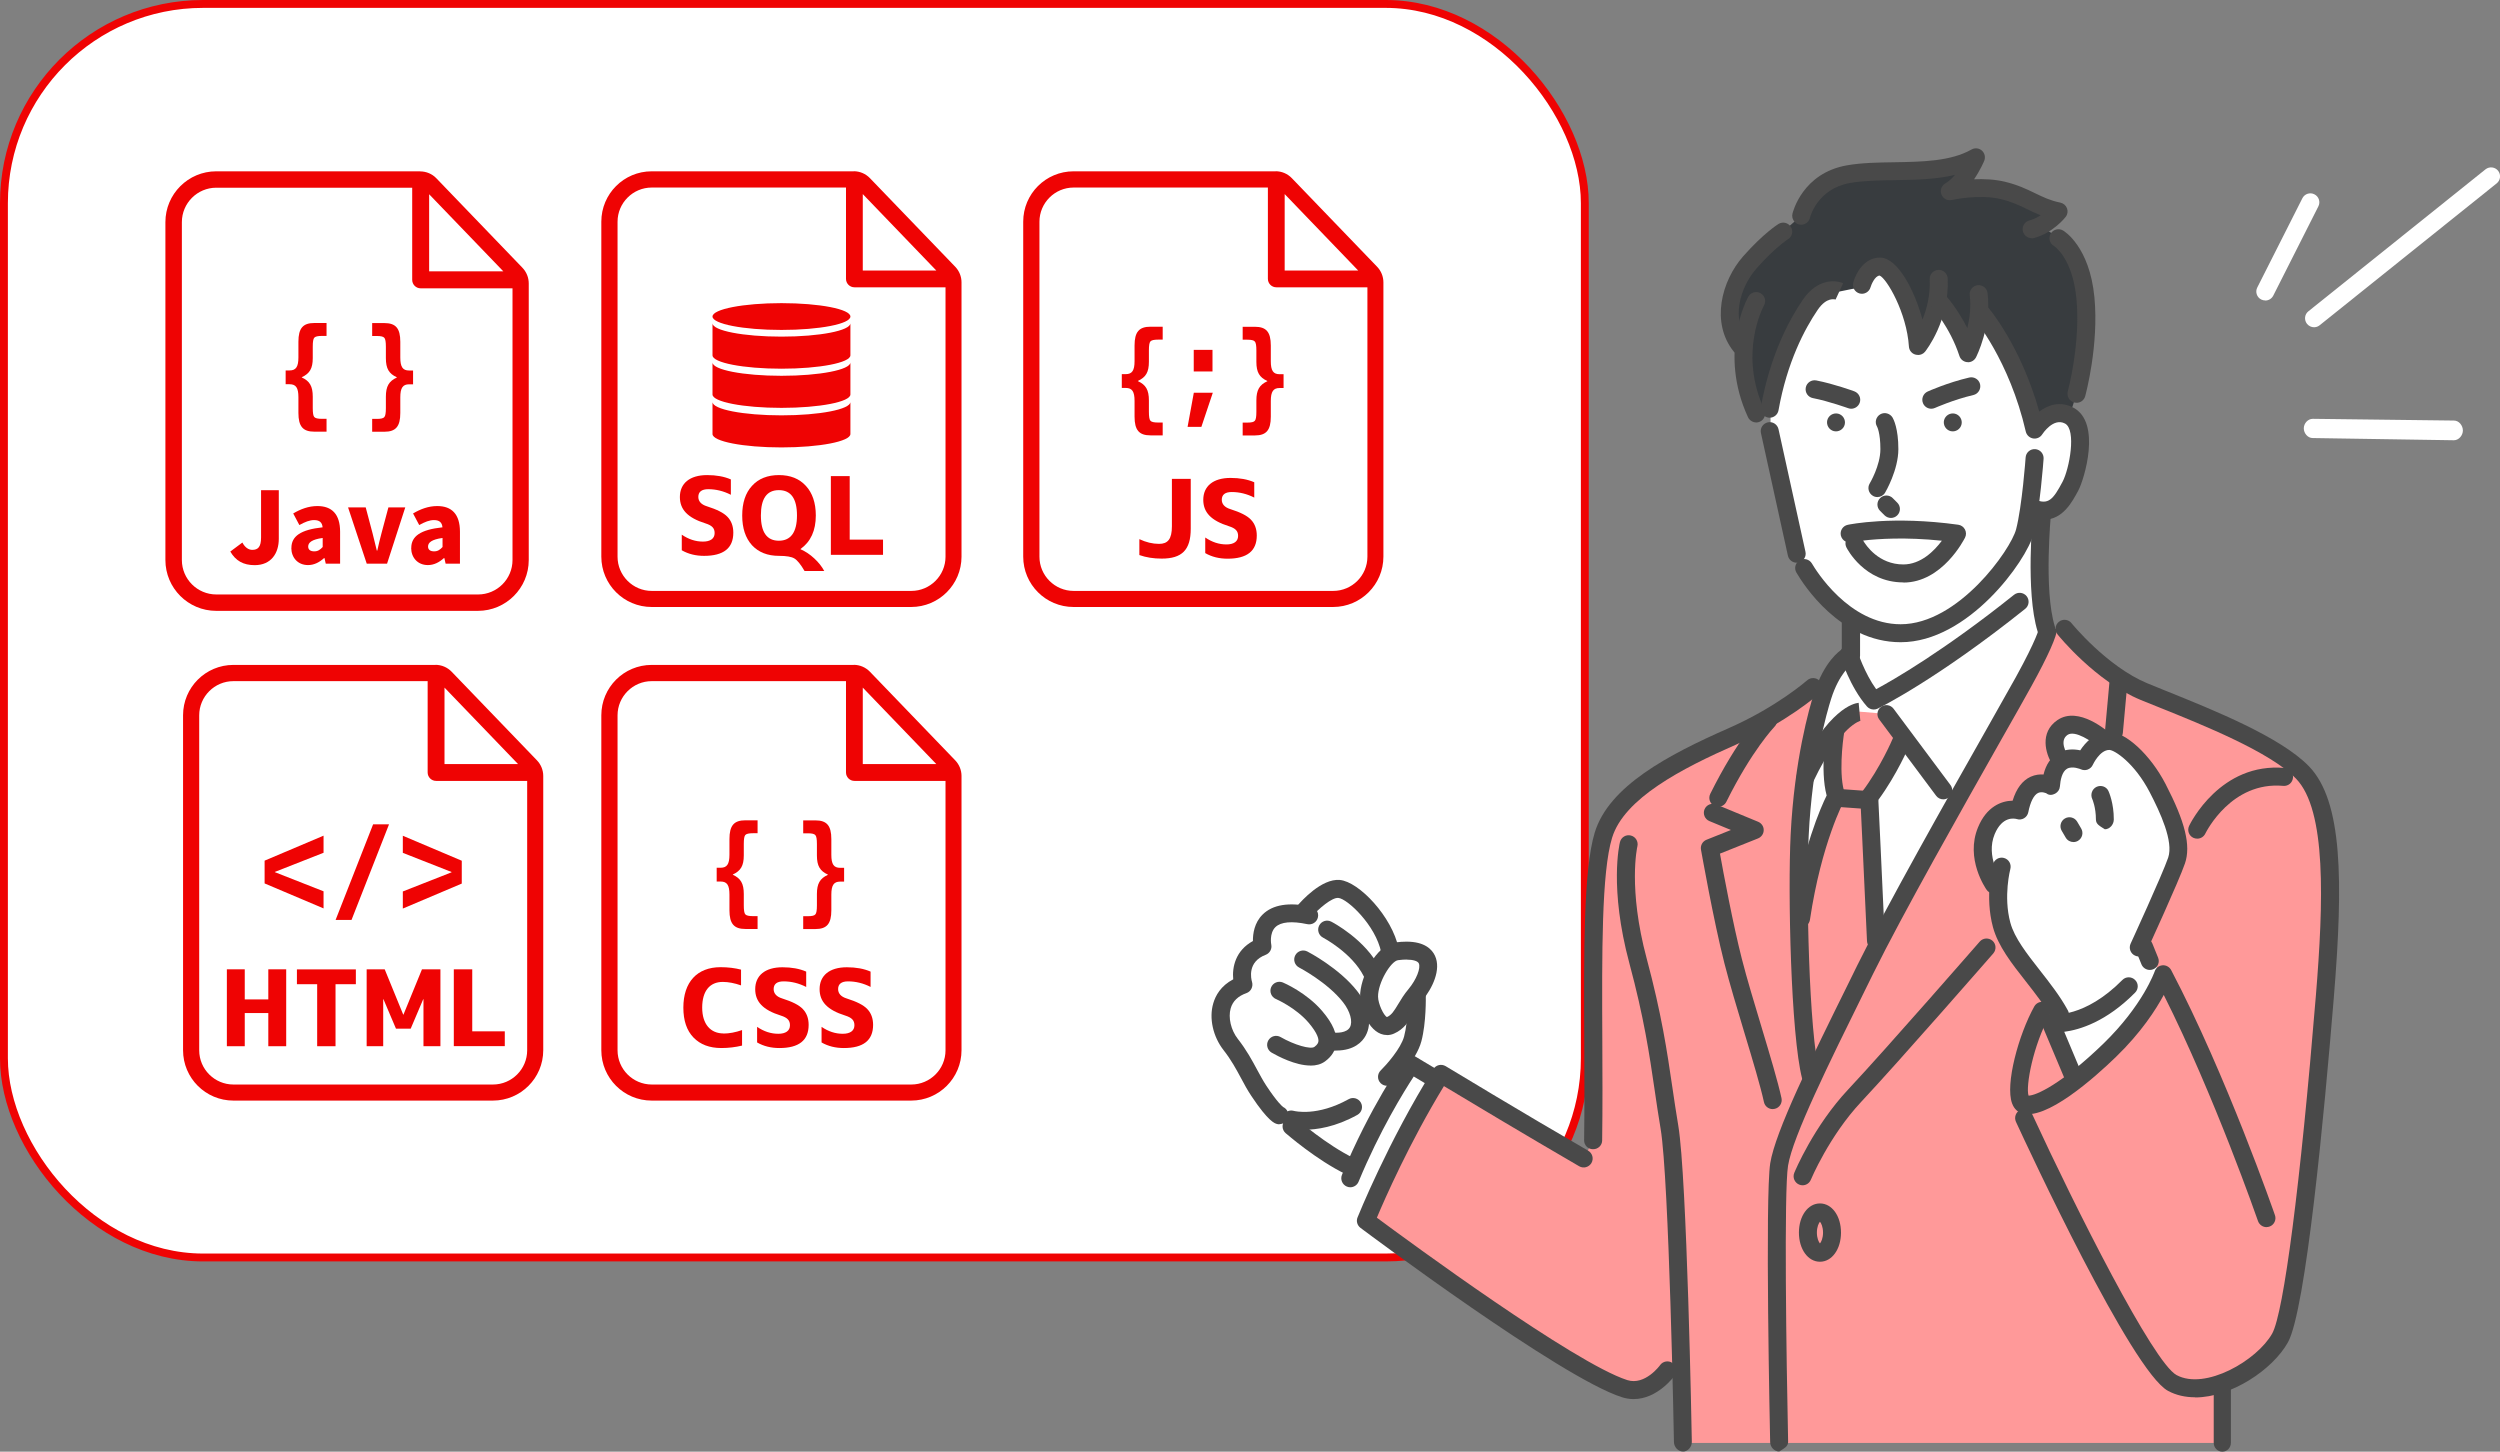 <?xml version="1.0" encoding="UTF-8"?>
<svg id="_レイヤー_2" data-name="レイヤー 2" xmlns="http://www.w3.org/2000/svg" viewBox="0 0 317.26 184.22">
  <rect x="0" y="0" width="317.26" height="184.22" fill="#808080" stroke="none"/>
  <defs>
    <style>
      .cls-1 {
        fill: #ef0303;
      }

      .cls-1, .cls-2, .cls-3, .cls-4, .cls-5 {
        stroke-width: 0px;
      }

      .cls-6 {
        stroke: #ef0303;
        stroke-miterlimit: 10;
      }

      .cls-6, .cls-4 {
        fill: #fff;
      }

      .cls-2 {
        fill: #383c3f;
      }

      .cls-3 {
        fill: #f99;
      }

      .cls-5 {
        fill: #494949;
      }
    </style>
  </defs>
  <g id="_レイヤー_1-2" data-name="レイヤー 1">
    <g>
      <rect class="cls-6" x=".5" y=".5" width="200.62" height="159.08" rx="25.28" ry="25.28"/>
      <g>
        <path class="cls-4" d="M236.54,35.64s.42-3.81,8.58-1.34c8.16,2.47,13.09,20.24,13.09,20.24,0,0,2.15-3.05,5.12-1.12,2.97,1.93-1.2,11.21-4.18,11.57,0,0-.57,10.65.76,15.38,1.32,4.73-21.46,39.26-21.46,39.26l-10.18-2.31s-.91-31.11,6.47-33.91l.39-4.86s-5.35-3.45-7.07-8.27c-1.72-4.81-3.37-15.55-3.37-15.55v-2.68s1.45-17.23,11.85-16.4Z"/>
        <path class="cls-4" d="M182.42,137.01l-4.24-2.26s1.77-4.03,1.65-8.46c0,0,1.78-2.28,1.43-4.53-.35-2.25-4.45-1.09-4.45-1.09,0,0-4.26-7.74-6.66-7.84-2.41-.09-4.94,3.07-4.94,3.07,0,0-5.44-1.05-5.25,4.32,0,0-2.85.87-2.15,4.73,0,0-5.16,1.88-1.88,7.23,3.28,5.35,6.44,9.34,6.44,9.34l1.55.77.39.96s3.83,3.52,7.62,4.97l-.55,1.3,3.31,2.33s3.45-7.49,7.75-14.85Z"/>
        <path class="cls-2" d="M226.29,29.38l2.28-2s1.2-4.74,6.74-5.39c5.54-.65,10.62.38,15.45-2.03,0,0-1.11,2.93-3.33,4.31,0,0,3.13-.95,6.76-.1,3.62.85,4.08,1.71,7.05,2.64l-2.4,1.9s3.56,1.5,5.13,5.42c1.57,3.93,1.19,11.83-1.37,18.61,0,0-2.24-.95-4.4,1.78,0,0-2.08-9.46-6.84-14.86,0,0-.19,2.52-1.62,5.18,0,0-1.49-4.26-3.93-6.63,0,0-.21,2.68-2.43,5.7,0,0-3.52-16.48-7.11-7.49l-2.85.58s-5.16-2.12-8.84,14.89l-1.71.6s-1.99-3.46-1.6-8.12c0,0-6.18-7.38,5.02-14.97Z"/>
        <path class="cls-3" d="M213.63,183.11h68.39v-7.63s5.86-2.31,7.67-6.47c1.81-4.16,5.52-38,6-49.63.49-11.63.11-20.32-6.83-23.92-6.94-3.6-20.92-8.11-26.87-15.66h-2.03s-13.07,25.61-21.9,39.59l-.85-17.85s2.87-4.7,4.33-8.05l-2.15-2.89-3.41-.29s-2.24.98-3.49,2.71c0,0-.5,3.48.45,8.21,0,0-2.45,5.21-4.68,14.72,0,0-.57-17.46,3.03-28.22l-1.2-.55s-3.37,2.93-10.25,6.27c-6.88,3.33-13.67,6.35-15.83,11.39-2.16,5.05-1.83,39.88-1.83,39.88l-1.21,2.28-18.11-10.75s-5.63,9.34-9.53,18.64c0,0,20.92,15,28.01,19.05,7.09,4.05,7.72,2.15,10.26-.06l1.77.21.25,9Z"/>
        <path class="cls-4" d="M274.52,124.27l-2.71-4.89s4.56-8.47,4.65-11.7c.09-3.23-5.35-14.46-9.62-13.66,0,0-2.25-2.61-4.59-1.98-2.34.63-.82,4.76-.82,4.76l-1.14,2.96s-3.17-1.2-3.87,2.91c0,0-2.28-.46-3.67,1.89-1.39,2.35-1.46,5.77.82,7.92,0,0-.5,4.34,1.27,6.88,1.77,2.55,6.58,9.4,6.58,9.4l-1.52.68,3.67,7.6s7.03-4.75,10.95-12.79Z"/>
        <path class="cls-5" d="M238.25,63.08c-.2,0-.41-.05-.59-.17-.54-.33-.71-1.03-.38-1.57.01-.02,1.35-2.25,1.35-4.34s-.42-2.86-.43-2.87c-.32-.54-.13-1.23.41-1.55.54-.32,1.25-.12,1.57.42.12.21.73,1.37.73,4s-1.62,5.42-1.69,5.53c-.21.35-.59.55-.97.55Z"/>
        <path class="cls-5" d="M239.97,65.73c-.29,0-.58-.11-.81-.33l-.57-.57c-.45-.44-.45-1.17,0-1.61.44-.45,1.17-.45,1.61,0l.57.57c.45.44.45,1.17,0,1.61-.22.22-.51.33-.81.33Z"/>
        <path class="cls-5" d="M234.12,53.43c-.1-.62-.68-1.05-1.3-.95-.62.1-1.05.68-.95,1.3.1.62.68,1.05,1.3.95.62-.1,1.05-.68.95-1.3Z"/>
        <path class="cls-5" d="M248.94,53.43c-.1-.62-.68-1.05-1.3-.95-.62.1-1.05.68-.95,1.3.1.62.68,1.05,1.3.95.62-.1,1.05-.68.95-1.3Z"/>
        <path class="cls-5" d="M241.54,73.91c-4.95,0-7.13-4.26-7.22-4.44-.12-.24-.15-.5-.1-.74-.3-.15-.53-.43-.61-.78-.13-.62.26-1.22.88-1.35.23-.05,5.68-1.17,14.02-.01.36.05.68.27.85.6.17.32.18.71.01,1.04-.12.23-2.88,5.7-7.83,5.7ZM236.44,68.6c.37.63,1.98,3.03,5.1,3.03,2.22,0,3.92-1.71,4.89-3.01-4.61-.48-8.13-.24-9.99-.02Z"/>
        <path class="cls-5" d="M245.09,51.87c-.44,0-.85-.25-1.04-.67-.26-.57,0-1.25.57-1.51.1-.05,2.55-1.14,5.29-1.78.61-.14,1.23.24,1.37.85.14.61-.24,1.23-.85,1.37-2.53.59-4.85,1.63-4.88,1.64-.15.07-.31.1-.47.1Z"/>
        <path class="cls-5" d="M234.93,51.87c-.13,0-.26-.02-.39-.07-.02,0-2.4-.87-4.48-1.28-.62-.12-1.02-.72-.9-1.34.12-.62.72-1.02,1.34-.9,2.25.44,4.71,1.34,4.82,1.38.59.22.9.87.68,1.46-.17.46-.61.75-1.07.75Z"/>
        <path class="cls-5" d="M243.38,45.04c-.11,0-.23-.02-.34-.05-.45-.14-.76-.54-.79-1.01-.28-4.31-2.82-8.65-3.72-9.01-.61.04-1.07,1.19-1.15,1.48-.17.6-.8.96-1.4.79-.6-.17-.96-.79-.79-1.4.32-1.18,1.39-3.15,3.38-3.15.02,0,.04,0,.06,0,2.16.04,4.32,4.07,5.34,7.87.54-1.34,1.01-3.11.92-5.12-.03-.63.46-1.16,1.09-1.19.63-.03,1.16.46,1.19,1.09.24,5.35-2.75,9.13-2.87,9.29-.22.27-.55.42-.89.42Z"/>
        <path class="cls-5" d="M249.74,45.96s-.06,0-.09,0c-.46-.04-.85-.35-.99-.78-1.2-3.68-3.47-6.18-3.49-6.21-.43-.46-.4-1.18.07-1.61.46-.43,1.18-.4,1.61.06.08.09,1.52,1.66,2.81,4.22.29-1.19.49-2.66.31-4.18-.08-.62.37-1.19.99-1.27.62-.07,1.19.37,1.27,1,.51,4.24-1.39,8-1.47,8.16-.2.38-.59.62-1.01.62Z"/>
        <path class="cls-5" d="M259.37,65.94c-.61,0-1.3-.15-2.08-.49-.58-.25-.84-.93-.58-1.5.25-.58.93-.84,1.5-.58,1.74.77,2.35,0,3.53-2.22.88-1.65,1.79-6.61.32-7.4-1.48-.79-2.84,1.29-2.9,1.38-.25.39-.71.59-1.16.51-.45-.08-.81-.42-.92-.87-2.08-9.05-6.54-14.32-6.59-14.37-.41-.48-.36-1.2.12-1.61.48-.41,1.19-.36,1.61.12.18.21,4.22,4.94,6.57,13.32,1.13-.85,2.67-1.38,4.34-.49,3.57,1.9,1.37,9.08.63,10.48-.78,1.47-1.98,3.73-4.38,3.73Z"/>
        <path class="cls-5" d="M224.58,53.01c-.07,0-.13,0-.2-.02-.62-.11-1.03-.7-.92-1.32,1.16-6.51,3.54-11.02,5.34-13.65,1.82-2.66,4.13-2.52,5.1-2.07l-.96,2.07h.03c-.12-.03-1.15-.37-2.29,1.29-1.67,2.45-3.89,6.65-4.98,12.76-.1.55-.58.94-1.12.94Z"/>
        <path class="cls-5" d="M257.82,30.22c-.5,0-.97-.34-1.1-.85-.16-.61.2-1.23.81-1.39.54-.14,1.03-.39,1.44-.66-.61-.24-1.16-.5-1.7-.77-1.01-.49-1.97-.95-3.34-1.28-2.75-.67-6.2.1-6.24.11-.55.12-1.11-.17-1.31-.7-.21-.52,0-1.12.49-1.4.44-.26.86-.65,1.23-1.09-2.42.59-5.07.63-7.65.67-2.04.03-3.97.06-5.67.36-4.18.73-5.09,4.38-5.09,4.42-.14.61-.76.99-1.37.85-.61-.14-.99-.76-.85-1.37.05-.21,1.27-5.15,6.92-6.14,1.88-.33,3.98-.36,6.02-.39,3.51-.06,7.13-.11,9.79-1.62.42-.24.95-.18,1.31.14.36.32.48.84.3,1.29-.03.08-.49,1.17-1.29,2.35,1.22-.05,2.63,0,3.94.32,1.61.39,2.77.95,3.8,1.45,1.04.5,1.94.94,3.2,1.19.39.08.71.35.85.72.14.37.08.78-.17,1.1-.06.08-1.61,2.04-4.03,2.68-.1.03-.2.04-.29.04Z"/>
        <path class="cls-5" d="M263.51,51.11c-.1,0-.2-.01-.3-.04-.61-.17-.96-.79-.8-1.4.02-.06,1.64-6.1,1.1-11.74-.49-5.17-2.78-6.67-2.87-6.73-.54-.32-.72-1.01-.4-1.55.32-.54,1.02-.72,1.57-.4.14.08,3.36,2.03,3.98,8.47.58,6.07-1.1,12.3-1.17,12.56-.14.51-.6.84-1.1.84Z"/>
        <path class="cls-5" d="M222.87,53.61c-.43,0-.84-.25-1.04-.66-3.8-8.23-.12-15.02.04-15.3.31-.55,1-.75,1.55-.44.55.31.75,1,.44,1.55-.14.26-3.26,6.1.04,13.24.26.57.01,1.25-.56,1.51-.15.07-.32.11-.48.11Z"/>
        <path class="cls-5" d="M220.91,45.04c-.33,0-.66-.15-.89-.42-2.94-3.65-1.57-8.96,1.2-12.1,2.58-2.92,4.4-4.05,4.48-4.1.54-.33,1.24-.16,1.57.38.33.54.16,1.24-.37,1.56-.03.02-1.65,1.05-3.96,3.67-2.16,2.44-3.29,6.49-1.13,9.17.4.49.32,1.21-.17,1.6-.21.17-.46.25-.71.25Z"/>
        <path class="cls-5" d="M241.2,81.5c-7.7,0-12.37-7.37-13.23-8.84-.32-.54-.13-1.24.41-1.56.54-.32,1.24-.13,1.56.41.46.79,4.68,7.71,11.26,7.71,7.32,0,13.97-9.46,14.65-12.04.76-2.93,1.21-9.06,1.21-9.12.04-.63.59-1.11,1.22-1.06.63.04,1.1.59,1.06,1.22-.02.26-.46,6.41-1.28,9.54-.89,3.42-8.29,13.74-16.85,13.74Z"/>
        <path class="cls-5" d="M228,71.41c-.52,0-.99-.36-1.11-.9l-3.42-15.55c-.14-.61.25-1.22.87-1.36.61-.14,1.22.25,1.36.87l3.42,15.55c.14.61-.25,1.22-.87,1.36-.08.02-.16.03-.25.03Z"/>
        <path class="cls-5" d="M272.82,123.09c-.45,0-.88-.27-1.06-.71l-.73-1.8c-.24-.58.04-1.25.63-1.48.58-.24,1.25.04,1.48.63l.73,1.8c.24.58-.04,1.25-.63,1.48-.14.06-.29.08-.43.08Z"/>
        <path class="cls-5" d="M271.42,121.38c-.16,0-.32-.03-.48-.11-.57-.26-.82-.94-.56-1.51.04-.09,4.04-8.79,4.77-10.92.7-2.06-1-5.72-2.34-8.3-1.93-3.72-4.48-5.37-5.13-5.37-1.22,0-2.08,1.86-2.09,1.88-.12.28-.36.5-.65.61-.29.11-.61.09-.89-.04,0,0-1.06-.46-1.74-.06-.63.37-.84,1.43-.9,2.25-.03.39-.26.72-.61.91-.35.18-.76.24-1.1-.04h0s-.57-.28-1.06-.05c-.54.26-.98,1.13-1.24,2.44-.06.32-.26.6-.54.77-.28.17-.62.2-.93.1-.29-.08-1.83-.4-2.8,1.92-1.17,2.82.82,5.71.84,5.74.36.51.24,1.22-.28,1.59-.51.36-1.22.24-1.58-.27-.11-.16-2.75-3.93-1.09-7.93,1.09-2.64,2.97-3.36,4.39-3.38.47-1.54,1.24-2.56,2.29-3.04.58-.26,1.15-.32,1.63-.28.31-1.27.93-2.18,1.83-2.71,1-.58,2.07-.52,2.83-.36.63-.96,1.85-2.34,3.67-2.34,2.09,0,5.23,2.9,7.15,6.6,2.5,4.82,3.24,7.83,2.47,10.09-.77,2.25-4.69,10.78-4.86,11.14-.19.42-.6.66-1.04.66Z"/>
        <path class="cls-5" d="M261.43,129.92c-.41,0-.8-.22-1-.6-.88-1.64-2.14-3.23-3.35-4.78-1.81-2.3-3.51-4.48-4.16-6.86-1.08-3.97-.04-7.84,0-8,.17-.61.79-.97,1.4-.8.61.17.96.79.8,1.4h0s-.91,3.45,0,6.81c.52,1.93,2.09,3.93,3.75,6.05,1.27,1.62,2.58,3.29,3.56,5.1.3.55.09,1.24-.46,1.54-.17.09-.36.14-.54.14Z"/>
        <path class="cls-5" d="M261.36,97.45c-.38,0-.75-.19-.96-.53-.77-1.23-1.62-3.96.7-5.54,2.69-1.83,6.38,1.43,6.8,1.81.46.43.49,1.15.07,1.61-.43.46-1.15.49-1.61.07-.85-.77-3.03-2.25-3.98-1.61-1.1.75-.09,2.37-.05,2.44.34.53.18,1.24-.36,1.57-.19.12-.4.18-.61.18Z"/>
        <path class="cls-5" d="M267.12,105.24h0c-.63-.41-1.14-.62-1.14-1.25,0-1.53-.45-2.57-.46-2.58-.27-.57-.04-1.27.53-1.55.57-.27,1.25-.05,1.52.52.07.15.69,1.58.68,3.62,0,.63-.51,1.24-1.14,1.24Z"/>
        <path class="cls-5" d="M263.13,106.86c-.39,0-.77-.2-.98-.56l-.51-.87c-.32-.54-.14-1.24.4-1.56.54-.32,1.24-.14,1.56.4l.51.87c.32.54.14,1.24-.4,1.56-.18.11-.38.16-.58.16Z"/>
        <path class="cls-5" d="M287.63,155.73c-.47,0-.91-.3-1.08-.77-.06-.17-5.51-15.87-11.96-28.7-1.01,1.89-2.87,4.77-6.09,7.89-2.59,2.51-8.96,8.23-12.02,7.1-.36-.13-.86-.46-1.14-1.23-.89-2.41.82-8.7,2.82-12.3.31-.55,1-.75,1.55-.44.55.31.75.95.44,1.5-2.16,3.87-3.1,9.1-2.72,10.26h0c.95,0,4.2-1.47,9.47-6.57,5.06-4.9,6.52-9.16,6.54-9.2.14-.43.53-.73.99-.77.45-.04.89.21,1.1.61,6.99,13.3,13.11,30.92,13.17,31.1.21.59-.11,1.25-.7,1.45-.12.04-.25.06-.37.06Z"/>
        <path class="cls-5" d="M263.13,137.76c-.45,0-.87-.26-1.05-.7l-2.85-6.77c-.16-.38-.1-.82.15-1.14.25-.33.66-.49,1.07-.43.16.02,4.1.48,8.89-4.36.44-.45,1.16-.45,1.61,0,.45.44.45,1.16,0,1.61-3.64,3.68-7,4.71-8.99,4.97l2.2,5.24c.24.58-.03,1.25-.61,1.49-.14.06-.29.09-.44.09Z"/>
        <path class="cls-5" d="M225.78,184.2c-.62,0-1.13-.57-1.14-1.19-.03-1.27-.66-31.16.01-35.39.65-4.04,5.16-13.19,9.94-22.86l1.11-2.26c3.73-7.55,11.32-20.99,16.35-29.87,1.66-2.94,2.98-5.27,3.76-6.68,2.73-4.96,2.95-6.21,2.96-6.26-.01.08,0,.12,0,.12l2.28-.03c.01.88-1.14,3.47-3.24,7.27-.78,1.42-2.1,3.75-3.77,6.69-5.01,8.86-12.59,22.26-16.29,29.75l-1.11,2.25c-4.49,9.09-9.14,18.5-9.73,22.19-.52,3.22-.22,24.34.01,35.02.01.63-.49.83-1.11,1.24h-.03Z"/>
        <path class="cls-5" d="M228.75,150.42c-.14,0-.29-.03-.43-.09-.58-.24-.86-.91-.62-1.49.1-.24,2.47-5.92,6.84-10.58,4.91-5.24,16.58-18.64,16.7-18.77.41-.47,1.13-.52,1.61-.11.47.41.52,1.13.11,1.61-.12.13-11.82,13.56-16.76,18.83-4.09,4.37-6.37,9.84-6.4,9.9-.18.44-.61.7-1.05.7Z"/>
        <path class="cls-5" d="M230.96,160.12c-1.52,0-2.67-1.59-2.67-3.7s1.15-3.7,2.67-3.7,2.67,1.59,2.67,3.7-1.15,3.7-2.67,3.7ZM230.96,155.04c-.15.17-.39.65-.39,1.38s.24,1.21.39,1.38c.15-.17.39-.65.39-1.38s-.24-1.21-.39-1.38Z"/>
        <path class="cls-5" d="M176.01,131.35c-2.16,0-3.38-3.2-3.41-4.84-.04-2.44,2.02-6.6,4.52-6.92.49-.06.95-.09,1.37-.09,2.29,0,3.23.97,3.61,1.78.83,1.77-.34,4.16-1.59,5.67-.48.57-.81,1.13-1.13,1.67-.59.98-1.19,1.99-2.48,2.55-.29.13-.59.19-.9.19ZM178.5,121.77c-.32,0-.68.03-1.08.08-.92.12-2.56,2.86-2.54,4.63.01.92.72,2.4,1.13,2.59.58-.26.87-.72,1.42-1.63.35-.58.74-1.24,1.34-1.95.97-1.17,1.56-2.65,1.28-3.24-.14-.29-.72-.47-1.55-.47Z"/>
        <path class="cls-5" d="M176.02,137.79c-.3,0-.59-.11-.82-.34-.44-.45-.43-1.17.02-1.61.68-.67,2.55-2.75,2.97-4.32.54-2.04.49-5.09.48-5.12-.01-.63.49-1.09,1.11-1.09h.02c.62,0,1.13.42,1.14,1.04,0,.14.07,3.43-.56,5.79-.66,2.46-3.28,5.06-3.58,5.35-.22.22-.51.31-.8.31Z"/>
        <path class="cls-5" d="M162.35,142.68c-.09,0-.19-.01-.29-.04-.27-.07-1.08-.28-3.26-3.56-.5-.75-.9-1.49-1.32-2.28-.61-1.13-1.23-2.29-2.21-3.54-1.34-1.72-1.86-4.05-1.3-5.94.28-.97.95-2.21,2.53-3.04-.15-1.54.29-3.65,2.5-4.86-.01-.91.17-2.31,1.23-3.36,1.27-1.26,3.34-1.6,6.15-1,.62.13,1.01.74.87,1.35-.13.62-.74,1-1.35.87-1.97-.42-3.37-.29-4.05.38-.79.78-.53,2.21-.52,2.22.11.54-.19,1.09-.71,1.29-2.35.89-1.86,3.03-1.73,3.45.17.58-.14,1.21-.71,1.41-1.06.37-1.74,1.02-2,1.93-.34,1.17.03,2.77.91,3.89,1.1,1.4,1.8,2.71,2.42,3.86.4.74.77,1.43,1.21,2.1,1.37,2.07,2,2.59,2.12,2.68.49.23.76.78.62,1.32-.13.51-.6.85-1.1.85Z"/>
        <path class="cls-5" d="M165.51,143.38c-1.17,0-1.89-.19-1.95-.21-.61-.17-.96-.8-.79-1.41.17-.6.79-.96,1.4-.79.14.04,3,.74,6.98-1.48.55-.31,1.24-.11,1.55.44.31.55.11,1.24-.44,1.55-2.78,1.55-5.18,1.89-6.75,1.89Z"/>
        <path class="cls-5" d="M171.32,149.14c-.17,0-.33-.04-.49-.11-3.75-1.81-7.52-5.1-7.68-5.23-.47-.41-.52-1.13-.11-1.61.41-.47,1.13-.52,1.61-.11.04.03,3.7,3.22,7.17,4.9.57.27.8.95.53,1.52-.2.41-.6.64-1.03.64Z"/>
        <path class="cls-5" d="M166.3,135.22c-1.91,0-4.13-1.18-4.93-1.64-.54-.32-.73-1.01-.41-1.56.32-.54,1.01-.73,1.56-.41,1.72.99,3.81,1.6,4.29,1.24.41-.3.48-.54.5-.69.04-.3-.08-1-1.22-2.35-1.66-1.95-4.15-3.02-4.17-3.03-.58-.25-.85-.91-.61-1.49.25-.58.91-.85,1.49-.61.12.05,3.02,1.29,5.02,3.66,1.32,1.55,1.89,2.89,1.75,4.09-.1.89-.58,1.65-1.41,2.26-.53.39-1.17.54-1.85.54Z"/>
        <path class="cls-5" d="M169.57,133.33c-.24,0-.5-.01-.78-.04-.63-.06-1.08-.62-1.02-1.24.06-.63.61-1.08,1.24-1.02.68.07,1.89.07,2.3-.67.39-.71.03-2.02-.87-3.17-1.98-2.53-5.54-4.39-5.58-4.41-.56-.29-.78-.98-.49-1.54.29-.56.98-.78,1.54-.49.16.08,4.04,2.11,6.32,5.02,1.52,1.94,1.93,4.11,1.07,5.67-.4.73-1.41,1.88-3.74,1.88Z"/>
        <path class="cls-5" d="M174.09,124.53c-.42,0-.82-.23-1.02-.63-1.49-2.97-5.13-4.89-5.17-4.91-.56-.29-.78-.98-.49-1.54.29-.56.97-.78,1.53-.49.18.09,4.34,2.27,6.16,5.92.28.56.05,1.25-.51,1.53-.16.08-.34.12-.51.12Z"/>
        <path class="cls-5" d="M176.4,121.77c-.53,0-1.01-.37-1.12-.91-.7-3.44-4.29-6.81-5.44-6.91-.81-.08-2.52,1.38-3.44,2.45-.41.48-1.13.53-1.61.13-.48-.41-.54-1.13-.13-1.61.49-.58,3.06-3.45,5.36-3.25,2.43.21,6.65,4.65,7.48,8.72.13.62-.27,1.22-.89,1.34-.08.02-.15.02-.23.02Z"/>
        <path class="cls-5" d="M213.57,184.2c-.62,0-1.13-.57-1.14-1.2,0-.33-.62-33.37-1.69-39.75-.29-1.7-.53-3.35-.76-4.93-.66-4.51-1.35-9.18-3.21-16.09-2.57-9.57-1.25-15.14-1.19-15.37.15-.61.77-.99,1.38-.83.61.15.98.77.83,1.38-.02.08-1.21,5.31,1.18,14.23,1.89,7.04,2.59,11.77,3.26,16.34.23,1.57.47,3.19.75,4.86,1.1,6.54,1.7,38.76,1.72,40.13.01.63-.49,1.24-1.12,1.24h-.02Z"/>
        <path class="cls-5" d="M278.56,177.32c-1.22,0-2.39-.25-3.44-.82-4.6-2.5-17.8-30.91-19.29-34.14-.26-.57-.01-1.25.56-1.51.57-.26,1.25-.01,1.51.56,5.51,11.94,15.34,31.48,18.31,33.09,3.64,1.97,10.22-1.85,12.14-5.27,1.46-2.62,3.59-19.03,5.54-42.84.98-11.97,1.36-23.59-2.52-27.58-3.27-3.37-11.74-6.78-17.34-9.03-.86-.35-1.66-.67-2.38-.96-5.69-2.35-10.35-8.07-10.54-8.31-.4-.49-.32-1.21.17-1.6.49-.4,1.21-.32,1.6.17.04.05,4.49,5.51,9.64,7.64.71.29,1.5.61,2.36.96,6.13,2.47,14.52,5.85,18.13,9.56,4.27,4.4,4.38,14.49,3.16,29.36-1.2,14.6-3.55,39.69-5.83,43.76-1.93,3.45-7.19,6.98-11.77,6.98Z"/>
        <path class="cls-5" d="M282.02,184.22c-.63,0-1.09-.51-1.09-1.14v-6.84c0-.63.46-1.14,1.09-1.14s1.09.51,1.09,1.14v6.84c0,.63-.46,1.14-1.09,1.14Z"/>
        <path class="cls-5" d="M278.83,106.43c-.17,0-.33-.04-.49-.11-.57-.27-.8-.95-.53-1.52.16-.33,3.98-8.09,12.15-7.34.63.06,1.09.61,1.03,1.24-.06.63-.61,1.09-1.24,1.03-6.57-.59-9.75,5.79-9.89,6.06-.2.41-.6.64-1.03.64Z"/>
        <path class="cls-5" d="M268.26,94.03s-.07,0-.1,0c-.63-.06-1.09-.61-1.03-1.24l.57-6.26c.06-.63.61-1.09,1.24-1.03.63.06,1.09.61,1.03,1.24l-.57,6.26c-.05.59-.55,1.04-1.13,1.04Z"/>
        <path class="cls-5" d="M237.78,90.04c-.32,0-.64-.14-.86-.39-2.13-2.43-3.31-6.14-3.36-6.29-.19-.6.14-1.24.74-1.43.6-.19,1.24.14,1.43.74,0,.03.88,2.74,2.36,4.79,2.17-1.17,8.6-4.86,17.5-11.98.49-.39,1.21-.31,1.6.18.39.49.31,1.21-.18,1.6-11.23,8.98-18.43,12.52-18.73,12.67-.16.08-.33.11-.5.11Z"/>
        <path class="cls-5" d="M259.67,80.93c-.49,0-.94-.31-1.09-.8-1.55-5.02-.61-14.84-.57-15.26.06-.63.61-1.09,1.25-1.02.63.06,1.08.62,1.02,1.25,0,.1-.94,9.79.48,14.37.19.6-.15,1.24-.75,1.42-.11.03-.23.05-.34.05Z"/>
        <path class="cls-5" d="M234.89,84.33c-.63,0-1.16-.51-1.16-1.14v-4.18c0-.63.53-1.14,1.16-1.14s1.16.51,1.16,1.14v4.18c0,.63-.53,1.14-1.16,1.14Z"/>
        <path class="cls-5" d="M229.8,137.76c-.51,0-.97-.34-1.1-.86-1.45-5.64-1.82-23.71-1.46-30.96.47-9.5,2.38-16.14,2.96-17.95,1.29-4.06,3.29-5.42,3.52-5.56.53-.33,1.24-.18,1.57.36.33.53.18,1.22-.34,1.56-.06.04-1.55,1.12-2.57,4.33-.55,1.74-2.4,8.14-2.85,17.37-.34,6.96.02,24.93,1.39,30.28.16.61-.21,1.23-.82,1.39-.09.02-.19.04-.28.04Z"/>
        <path class="cls-5" d="M246.61,101.44c-.35,0-.69-.16-.91-.46l-7.22-9.68c-.38-.5-.27-1.22.23-1.59.5-.38,1.22-.27,1.59.23l7.22,9.68c.38.5.27,1.22-.23,1.59-.2.15-.44.23-.68.23Z"/>
        <path class="cls-5" d="M229.14,99.71c-.16,0-.33-.04-.49-.11-.57-.27-.81-.95-.54-1.52,3.88-8.13,7.14-8.83,7.76-8.89l.21,2.27s.01,0,.06,0c-.03,0-2.62.59-5.97,7.61-.2.41-.6.65-1.03.65Z"/>
        <path class="cls-5" d="M228.57,117.69c-.06,0-.11,0-.17-.01-.62-.09-1.05-.67-.96-1.3,1.3-8.7,3.63-13.93,4.37-15.43-.88-3.25-.03-8.31,0-8.54.11-.62.7-1.03,1.32-.93.62.11,1.04.7.93,1.32-.25,1.45-.72,5.69.05,7.88.11.31.08.64-.08.93-.03.05-2.88,5.34-4.34,15.11-.08.56-.57.97-1.13.97Z"/>
        <path class="cls-5" d="M238.07,120.52c-.61,0-1.11-.48-1.14-1.09-.49-10.84-.85-18.14-.85-18.21-.01-.27.07-.53.23-.74,2.33-3.08,3.86-6.68,3.87-6.72.24-.58.91-.85,1.49-.61.58.24.85.91.61,1.49-.06.15-1.55,3.66-3.91,6.87.08,1.68.41,8.42.83,17.81.03.63-.46,1.16-1.09,1.19-.02,0-.04,0-.05,0Z"/>
        <path class="cls-5" d="M237.21,102.68s-.05,0-.08,0l-4.18-.3c-.63-.04-1.1-.59-1.06-1.22.04-.63.58-1.11,1.22-1.06l4.18.3c.63.04,1.1.59,1.05,1.22-.04.6-.54,1.06-1.14,1.06Z"/>
        <path class="cls-5" d="M202.17,145.84h-.02c-.63,0-1.13-.51-1.12-1.14.06-4.13.04-8.52.02-12.78-.05-11.08-.11-21.54,1.33-26.27,1.79-5.86,9.22-9.82,16.99-13.24,6.12-2.69,9.92-6.04,9.96-6.07.47-.42,1.19-.38,1.61.09.42.47.38,1.19-.09,1.61-.16.15-4.09,3.61-10.55,6.46-6.92,3.04-14.2,6.83-15.72,11.82-1.34,4.39-1.29,14.69-1.24,25.59.02,4.27.04,8.67-.02,12.82,0,.62-.52,1.11-1.14,1.11Z"/>
        <path class="cls-5" d="M218.06,102.39c-.17,0-.34-.04-.51-.12-.56-.28-.79-.96-.51-1.53,3.46-6.97,6.42-10.01,6.55-10.14.44-.45,1.16-.45,1.61-.01.45.44.45,1.16.01,1.61-.03.04-2.86,2.96-6.13,9.55-.2.4-.6.63-1.02.63Z"/>
        <path class="cls-5" d="M224.96,140.75c-.53,0-1-.37-1.11-.9-.43-1.98-1.42-5.29-2.48-8.79-.93-3.08-1.88-6.26-2.54-8.83-1.39-5.44-2.95-14.32-2.97-14.41-.09-.53.2-1.05.7-1.25l3.1-1.24-2.73-1.13c-.58-.24-.86-.91-.62-1.49.24-.58.91-.86,1.49-.62l5.32,2.2c.43.18.71.6.7,1.06,0,.46-.29.88-.72,1.05l-4.83,1.93c.43,2.4,1.66,8.99,2.77,13.33.64,2.52,1.6,5.68,2.52,8.74,1.07,3.55,2.07,6.9,2.52,8.97.13.61-.26,1.22-.87,1.35-.08.02-.16.03-.24.03Z"/>
        <path class="cls-5" d="M207.33,177.55c-.48,0-.99-.07-1.51-.24-7.76-2.48-32.13-20.71-33.17-21.49-.41-.31-.57-.86-.37-1.33.04-.1,3.87-9.63,9.62-18.82.33-.53,1.02-.69,1.56-.37.1.06,9.96,6.03,18.09,10.73.54.32.73,1.01.41,1.56-.32.54-1.01.73-1.56.41-6.65-3.86-14.47-8.55-17.16-10.17-4.37,7.17-7.52,14.34-8.51,16.7,4.13,3.06,25.09,18.47,31.78,20.61,2.25.72,4.15-1.87,4.16-1.9.37-.51,1.08-.63,1.59-.26.51.37.63,1.08.26,1.59-.1.14-2.18,2.98-5.2,2.98Z"/>
        <path class="cls-5" d="M171.35,150.67c-.14,0-.29-.03-.43-.09-.58-.24-.86-.91-.62-1.49,3.54-8.57,7.66-14.43,7.83-14.67.34-.49,1.01-.63,1.52-.32l3.18,1.91c.54.32.71,1.02.39,1.56-.32.54-1.02.71-1.56.39l-2.25-1.35c-1.26,1.93-4.33,6.89-7,13.35-.18.44-.61.71-1.05.71Z"/>
        <path class="cls-4" d="M311.41,55.87h-.01l-17.91-.28c-.63,0-1.13-.61-1.13-1.23,0-.63.52-1.21,1.14-1.21h.01l17.91.22c.63,0,1.13.63,1.13,1.26,0,.63-.52,1.24-1.14,1.24Z"/>
        <path class="cls-4" d="M293.66,41.53c-.33,0-.66-.15-.89-.43-.39-.49-.32-1.21.18-1.6l22.47-18.01c.49-.39,1.21-.31,1.6.18.39.49.31,1.21-.18,1.6l-22.47,18.01c-.21.17-.46.25-.71.25Z"/>
        <path class="cls-4" d="M287.47,38.13c-.17,0-.35-.04-.51-.12-.56-.28-.79-.97-.5-1.53l5.72-11.32c.28-.56.97-.79,1.53-.5.56.28.79.97.5,1.53l-5.72,11.32c-.2.4-.6.63-1.02.63Z"/>
      </g>
      <g>
        <g>
          <path class="cls-1" d="M161.89,21.74h-25.65c-3.53,0-6.39,2.86-6.39,6.39v42.51c0,3.53,2.86,6.39,6.39,6.39h32.93c3.53,0,6.39-2.86,6.39-6.39v-34.81c0-.74-.29-1.45-.8-1.98l-10.82-11.24c-.54-.56-1.28-.88-2.06-.88ZM163.03,24.63l9.33,9.7h-9.33v-9.7ZM169.18,74.99h-32.93c-2.39,0-4.34-1.95-4.34-4.34V28.14c0-2.39,1.95-4.34,4.34-4.34h24.65v11.59c0,.59.48,1.07,1.07,1.07h11.56v34.19c0,2.39-1.95,4.34-4.34,4.34Z"/>
          <g>
            <path class="cls-1" d="M144.59,68.42c.85.4,1.68.6,2.5.6,1.11,0,1.63-.6,1.63-2.23v-6.02h2.39v6.33c0,2.69-1.11,3.79-3.69,3.79-1.04,0-1.98-.15-2.83-.45v-2.02Z"/>
            <path class="cls-1" d="M159.18,63.15c-.94-.48-1.9-.71-2.87-.71-.83,0-1.26.33-1.26.98,0,.56.37.97,1.09,1.19,1.26.4,2.13.83,2.61,1.34.49.51.74,1.18.74,2.01,0,1.96-1.23,2.94-3.71,2.94-1.05,0-2-.23-2.83-.71v-1.98c.86.59,1.75.88,2.69.88s1.48-.38,1.48-1.08c0-.6-.3-.96-1.16-1.23-2.3-.72-3.26-1.78-3.26-3.35,0-1.71,1.23-2.78,3.46-2.78,1.16,0,2.16.18,3.01.55v1.96Z"/>
          </g>
          <g>
            <path class="cls-1" d="M147.55,41.47v1.63h-.59c-.51,0-.83.07-.97.23-.13.14-.19.52-.19,1.14v1.44c0,1.33-.39,1.96-1.39,2.43v.03c1,.46,1.39,1.11,1.39,2.44v1.44c0,.62.06,1,.19,1.14.14.16.45.23.97.23h.59v1.63h-1.55c-1.44,0-2.02-.66-2.02-2.38v-1.99c0-1.2-.31-1.65-1.12-1.65h-.5v-1.75h.5c.8,0,1.12-.45,1.12-1.65v-1.99c0-1.72.58-2.38,2.02-2.38h1.55Z"/>
            <path class="cls-1" d="M153.91,49.84l-1.45,4.33h-1.75l.79-4.33h2.42ZM153.87,44.4v2.74h-2.38v-2.74h2.38Z"/>
            <path class="cls-1" d="M157.7,43.1v-1.63h1.55c1.44,0,2.02.66,2.02,2.38v1.99c0,1.2.31,1.65,1.12,1.65h.5v1.75h-.5c-.8,0-1.12.45-1.12,1.65v1.99c0,1.72-.58,2.38-2.02,2.38h-1.55v-1.63h.59c.51,0,.83-.07.95-.23.14-.14.2-.52.2-1.14v-1.44c0-1.33.39-1.98,1.39-2.44v-.03c-1-.46-1.39-1.1-1.39-2.43v-1.44c0-.62-.06-1-.2-1.14-.13-.16-.44-.23-.95-.23h-.59Z"/>
          </g>
        </g>
        <g>
          <g>
            <path class="cls-1" d="M36.32,132.77h-2.27v-4.21h-2.99v4.21h-2.27v-9.76h2.27v3.82h2.99v-3.82h2.27v9.76Z"/>
            <path class="cls-1" d="M37.68,124.9v-1.88h7.48v1.88h-2.58v7.87h-2.33v-7.87h-2.58Z"/>
            <path class="cls-1" d="M55.89,132.77h-2.15v-5.97h-.03l-1.59,3.74h-1.87l-1.59-3.74h-.03v5.97h-2.1v-9.76h2.29l2.35,5.75h.03l2.35-5.75h2.34v9.76Z"/>
            <path class="cls-1" d="M57.59,132.77v-9.76h2.34v7.87h4.13v1.88h-6.47Z"/>
          </g>
          <path class="cls-1" d="M33.58,109.22l7.48-3.17v2.17l-6.18,2.43v.03l6.18,2.43v2.17l-7.48-3.17v-2.9Z"/>
          <path class="cls-1" d="M42.59,116.74l4.76-12.13h2.02l-4.76,12.13h-2.02Z"/>
          <path class="cls-1" d="M57.3,110.69v-.03l-6.18-2.43v-2.17l7.48,3.17v2.9l-7.48,3.17v-2.17l6.18-2.43Z"/>
          <path class="cls-1" d="M55.27,84.38h-25.65c-3.53,0-6.39,2.86-6.39,6.39v42.51c0,3.53,2.86,6.39,6.39,6.39h32.93c3.53,0,6.39-2.86,6.39-6.39v-34.81c0-.74-.29-1.45-.8-1.98l-10.82-11.24c-.54-.56-1.28-.88-2.06-.88ZM56.41,87.26l9.33,9.7h-9.33v-9.7ZM62.55,137.63H29.62c-2.39,0-4.34-1.95-4.34-4.34v-42.51c0-2.39,1.95-4.34,4.34-4.34h24.65v11.59c0,.59.48,1.07,1.07,1.07h11.56v34.19c0,2.39-1.95,4.34-4.34,4.34Z"/>
        </g>
        <g>
          <g>
            <path class="cls-1" d="M91.82,131.16c.72,0,1.52-.15,2.35-.44v1.97c-.83.2-1.71.31-2.63.31-1.49,0-2.67-.44-3.53-1.33-.86-.89-1.29-2.15-1.29-3.8,0-3.24,1.75-5.13,4.72-5.13.96,0,1.82.11,2.6.31v2c-.83-.29-1.61-.44-2.32-.44-1.64,0-2.61,1.14-2.61,3.26s1.07,3.28,2.71,3.28Z"/>
            <path class="cls-1" d="M102.31,125.25c-.94-.48-1.9-.71-2.87-.71-.83,0-1.26.33-1.26.98,0,.56.37.97,1.09,1.19,1.26.4,2.13.83,2.61,1.34.49.51.74,1.18.74,2.01,0,1.96-1.23,2.94-3.71,2.94-1.05,0-2-.23-2.83-.71v-1.98c.86.59,1.75.88,2.69.88s1.48-.38,1.48-1.08c0-.6-.3-.96-1.16-1.23-2.3-.72-3.25-1.78-3.25-3.35,0-1.71,1.23-2.78,3.46-2.78,1.16,0,2.16.18,3.01.55v1.96Z"/>
            <path class="cls-1" d="M110.49,125.25c-.94-.48-1.9-.71-2.87-.71-.83,0-1.26.33-1.26.98,0,.56.37.97,1.09,1.19,1.26.4,2.13.83,2.61,1.34.49.51.74,1.18.74,2.01,0,1.96-1.23,2.94-3.71,2.94-1.05,0-2-.23-2.83-.71v-1.98c.86.59,1.75.88,2.69.88s1.48-.38,1.48-1.08c0-.6-.3-.96-1.16-1.23-2.3-.72-3.26-1.78-3.26-3.35,0-1.71,1.23-2.78,3.46-2.78,1.16,0,2.16.18,3.01.55v1.96Z"/>
          </g>
          <path class="cls-1" d="M108.35,84.38h-25.65c-3.53,0-6.39,2.86-6.39,6.39v42.51c0,3.53,2.86,6.39,6.39,6.39h32.93c3.53,0,6.39-2.86,6.39-6.39v-34.81c0-.74-.29-1.45-.8-1.98l-10.82-11.24c-.54-.56-1.28-.88-2.06-.88ZM109.49,87.26l9.33,9.7h-9.33v-9.7ZM115.64,137.63h-32.93c-2.39,0-4.34-1.95-4.34-4.34v-42.51c0-2.39,1.95-4.34,4.34-4.34h24.65v11.59c0,.59.48,1.07,1.07,1.07h11.56v34.19c0,2.39-1.95,4.34-4.34,4.34Z"/>
          <g>
            <path class="cls-1" d="M96.14,104.11v1.63h-.59c-.51,0-.83.07-.97.23-.13.14-.19.52-.19,1.14v1.44c0,1.33-.39,1.96-1.39,2.43v.03c1,.46,1.39,1.11,1.39,2.44v1.44c0,.62.06,1,.19,1.14.14.16.45.23.97.23h.59v1.63h-1.55c-1.44,0-2.02-.66-2.02-2.38v-1.99c0-1.2-.31-1.65-1.12-1.65h-.5v-1.75h.5c.8,0,1.12-.45,1.12-1.65v-1.99c0-1.72.58-2.38,2.02-2.38h1.55Z"/>
            <path class="cls-1" d="M101.93,105.74v-1.63h1.55c1.44,0,2.02.66,2.02,2.38v1.99c0,1.2.31,1.65,1.12,1.65h.5v1.75h-.5c-.8,0-1.12.45-1.12,1.65v1.99c0,1.72-.58,2.38-2.02,2.38h-1.55v-1.63h.59c.51,0,.83-.07.95-.23.14-.14.2-.52.2-1.14v-1.44c0-1.33.39-1.98,1.39-2.44v-.03c-1-.46-1.39-1.1-1.39-2.43v-1.44c0-.62-.06-1-.2-1.14-.13-.16-.44-.23-.95-.23h-.59Z"/>
          </g>
        </g>
        <g>
          <g>
            <path class="cls-1" d="M92.75,62.79c-.94-.48-1.9-.71-2.87-.71-.83,0-1.26.33-1.26.98,0,.56.37.97,1.09,1.19,1.26.4,2.13.83,2.61,1.34.49.51.74,1.18.74,2.01,0,1.96-1.23,2.94-3.71,2.94-1.05,0-2-.23-2.83-.71v-1.98c.86.59,1.75.88,2.69.88s1.48-.38,1.48-1.08c0-.6-.3-.96-1.16-1.23-2.3-.72-3.25-1.78-3.25-3.35,0-1.71,1.23-2.78,3.46-2.78,1.16,0,2.16.18,3.01.55v1.96Z"/>
            <path class="cls-1" d="M95.43,69.19c-.83-.92-1.24-2.17-1.24-3.77s.41-2.86,1.24-3.76c.83-.92,1.98-1.37,3.42-1.37s2.58.45,3.42,1.37c.83.9,1.26,2.16,1.26,3.76,0,1.9-.64,3.32-1.94,4.25v.03c.62.27,1.2.66,1.74,1.16.55.51.97,1.04,1.27,1.6h-2.5c-.48-.83-.92-1.37-1.29-1.59-.37-.22-1.01-.33-1.96-.33-1.44,0-2.58-.45-3.42-1.35ZM96.56,65.41c0,2.15.77,3.21,2.28,3.21s2.3-1.07,2.3-3.21-.77-3.21-2.3-3.21-2.28,1.07-2.28,3.21Z"/>
            <path class="cls-1" d="M105.44,70.4v-9.98h2.39v8.06h4.23v1.93h-6.62Z"/>
          </g>
          <g>
            <path class="cls-1" d="M99.17,52.71c-4.83,0-8.75-.76-8.75-1.7v4.07c0,.94,3.92,1.7,8.75,1.7s8.75-.76,8.75-1.7v-4.07c0,.94-3.92,1.7-8.75,1.7Z"/>
            <path class="cls-1" d="M99.17,47.69c-4.83,0-8.75-.76-8.75-1.7v4.07c0,.94,3.92,1.7,8.75,1.7s8.75-.76,8.75-1.7v-4.07c0,.94-3.92,1.7-8.75,1.7Z"/>
            <path class="cls-1" d="M99.17,42.72c-4.83,0-8.75-.76-8.75-1.7v4.07c0,.94,3.92,1.7,8.75,1.7s8.75-.76,8.75-1.7v-4.07c0,.94-3.92,1.7-8.75,1.7Z"/>
            <ellipse class="cls-1" cx="99.17" cy="40.17" rx="8.75" ry="1.7"/>
          </g>
          <path class="cls-1" d="M108.35,21.74h-25.65c-3.53,0-6.39,2.86-6.39,6.39v42.51c0,3.53,2.86,6.39,6.39,6.39h32.93c3.53,0,6.39-2.86,6.39-6.39v-34.81c0-.74-.29-1.45-.8-1.98l-10.82-11.24c-.54-.56-1.28-.88-2.06-.88ZM109.49,24.63l9.33,9.7h-9.33v-9.7ZM115.64,74.99h-32.93c-2.39,0-4.34-1.95-4.34-4.34V28.14c0-2.39,1.95-4.34,4.34-4.34h24.65v11.59c0,.59.48,1.07,1.07,1.07h11.56v34.19c0,2.39-1.95,4.34-4.34,4.34Z"/>
        </g>
        <g>
          <path class="cls-1" d="M53.31,21.74h-25.87c-3.56,0-6.45,2.89-6.45,6.45v42.88c0,3.56,2.89,6.45,6.45,6.45h33.21c3.56,0,6.45-2.89,6.45-6.45v-35.1c0-.75-.29-1.46-.81-2l-10.91-11.34c-.54-.57-1.29-.88-2.08-.88ZM54.46,24.65l9.41,9.78h-9.41v-9.78ZM60.66,75.44H27.45c-2.41,0-4.37-1.96-4.37-4.37V28.19c0-2.41,1.96-4.37,4.37-4.37h24.86v11.69c0,.6.48,1.08,1.08,1.08h11.65v34.48c0,2.41-1.96,4.37-4.37,4.37Z"/>
          <g>
            <path class="cls-1" d="M29.23,69.99l1.53-1.14c.33.64.8.93,1.25.93.73,0,1.12-.36,1.12-1.58v-5.99h2.25v6.17c0,1.83-.97,3.34-3.06,3.34-1.45,0-2.41-.56-3.09-1.72Z"/>
            <path class="cls-1" d="M36.98,69.54c0-1.5,1.18-2.32,3.96-2.62-.05-.58-.35-.92-1.08-.92-.56,0-1.15.23-1.87.63l-.78-1.47c.94-.56,1.96-.94,3.07-.94,1.84,0,2.88,1.03,2.88,3.26v4.05h-1.82l-.16-.71h-.05c-.59.53-1.25.89-2.04.89-1.32,0-2.12-.98-2.12-2.17ZM40.95,69.41v-1.14c-1.39.19-1.84.59-1.84,1.09,0,.41.3.61.77.61s.75-.21,1.08-.56Z"/>
            <path class="cls-1" d="M44.17,64.39h2.24l.87,3.29c.18.7.35,1.44.54,2.19h.06c.16-.75.35-1.49.53-2.19l.88-3.29h2.14l-2.31,7.14h-2.58l-2.37-7.14Z"/>
            <path class="cls-1" d="M52.19,69.54c0-1.5,1.18-2.32,3.96-2.62-.05-.58-.35-.92-1.08-.92-.56,0-1.15.23-1.87.63l-.78-1.47c.94-.56,1.96-.94,3.07-.94,1.84,0,2.88,1.03,2.88,3.26v4.05h-1.82l-.16-.71h-.05c-.59.53-1.25.89-2.04.89-1.32,0-2.12-.98-2.12-2.17ZM56.16,69.41v-1.14c-1.39.19-1.84.59-1.84,1.09,0,.41.3.61.77.61s.75-.21,1.08-.56Z"/>
          </g>
        </g>
      </g>
      <g>
        <path class="cls-1" d="M41.44,41v1.63h-.59c-.51,0-.83.07-.97.23-.13.14-.19.52-.19,1.14v1.44c0,1.33-.39,1.96-1.39,2.43v.03c1,.46,1.39,1.11,1.39,2.44v1.44c0,.62.06,1,.19,1.14.14.16.45.23.97.23h.59v1.63h-1.55c-1.44,0-2.02-.66-2.02-2.38v-1.99c0-1.2-.31-1.65-1.12-1.65h-.5v-1.75h.5c.8,0,1.12-.45,1.12-1.65v-1.99c0-1.72.58-2.38,2.02-2.38h1.55Z"/>
        <path class="cls-1" d="M47.23,42.63v-1.63h1.55c1.44,0,2.02.66,2.02,2.38v1.99c0,1.2.31,1.65,1.12,1.65h.5v1.75h-.5c-.8,0-1.12.45-1.12,1.65v1.99c0,1.72-.58,2.38-2.02,2.38h-1.55v-1.63h.59c.51,0,.83-.07.95-.23.14-.14.2-.52.2-1.14v-1.44c0-1.33.39-1.98,1.39-2.44v-.03c-1-.46-1.39-1.1-1.39-2.43v-1.44c0-.62-.06-1-.2-1.14-.13-.16-.44-.23-.95-.23h-.59Z"/>
      </g>
    </g>
  </g>
</svg>